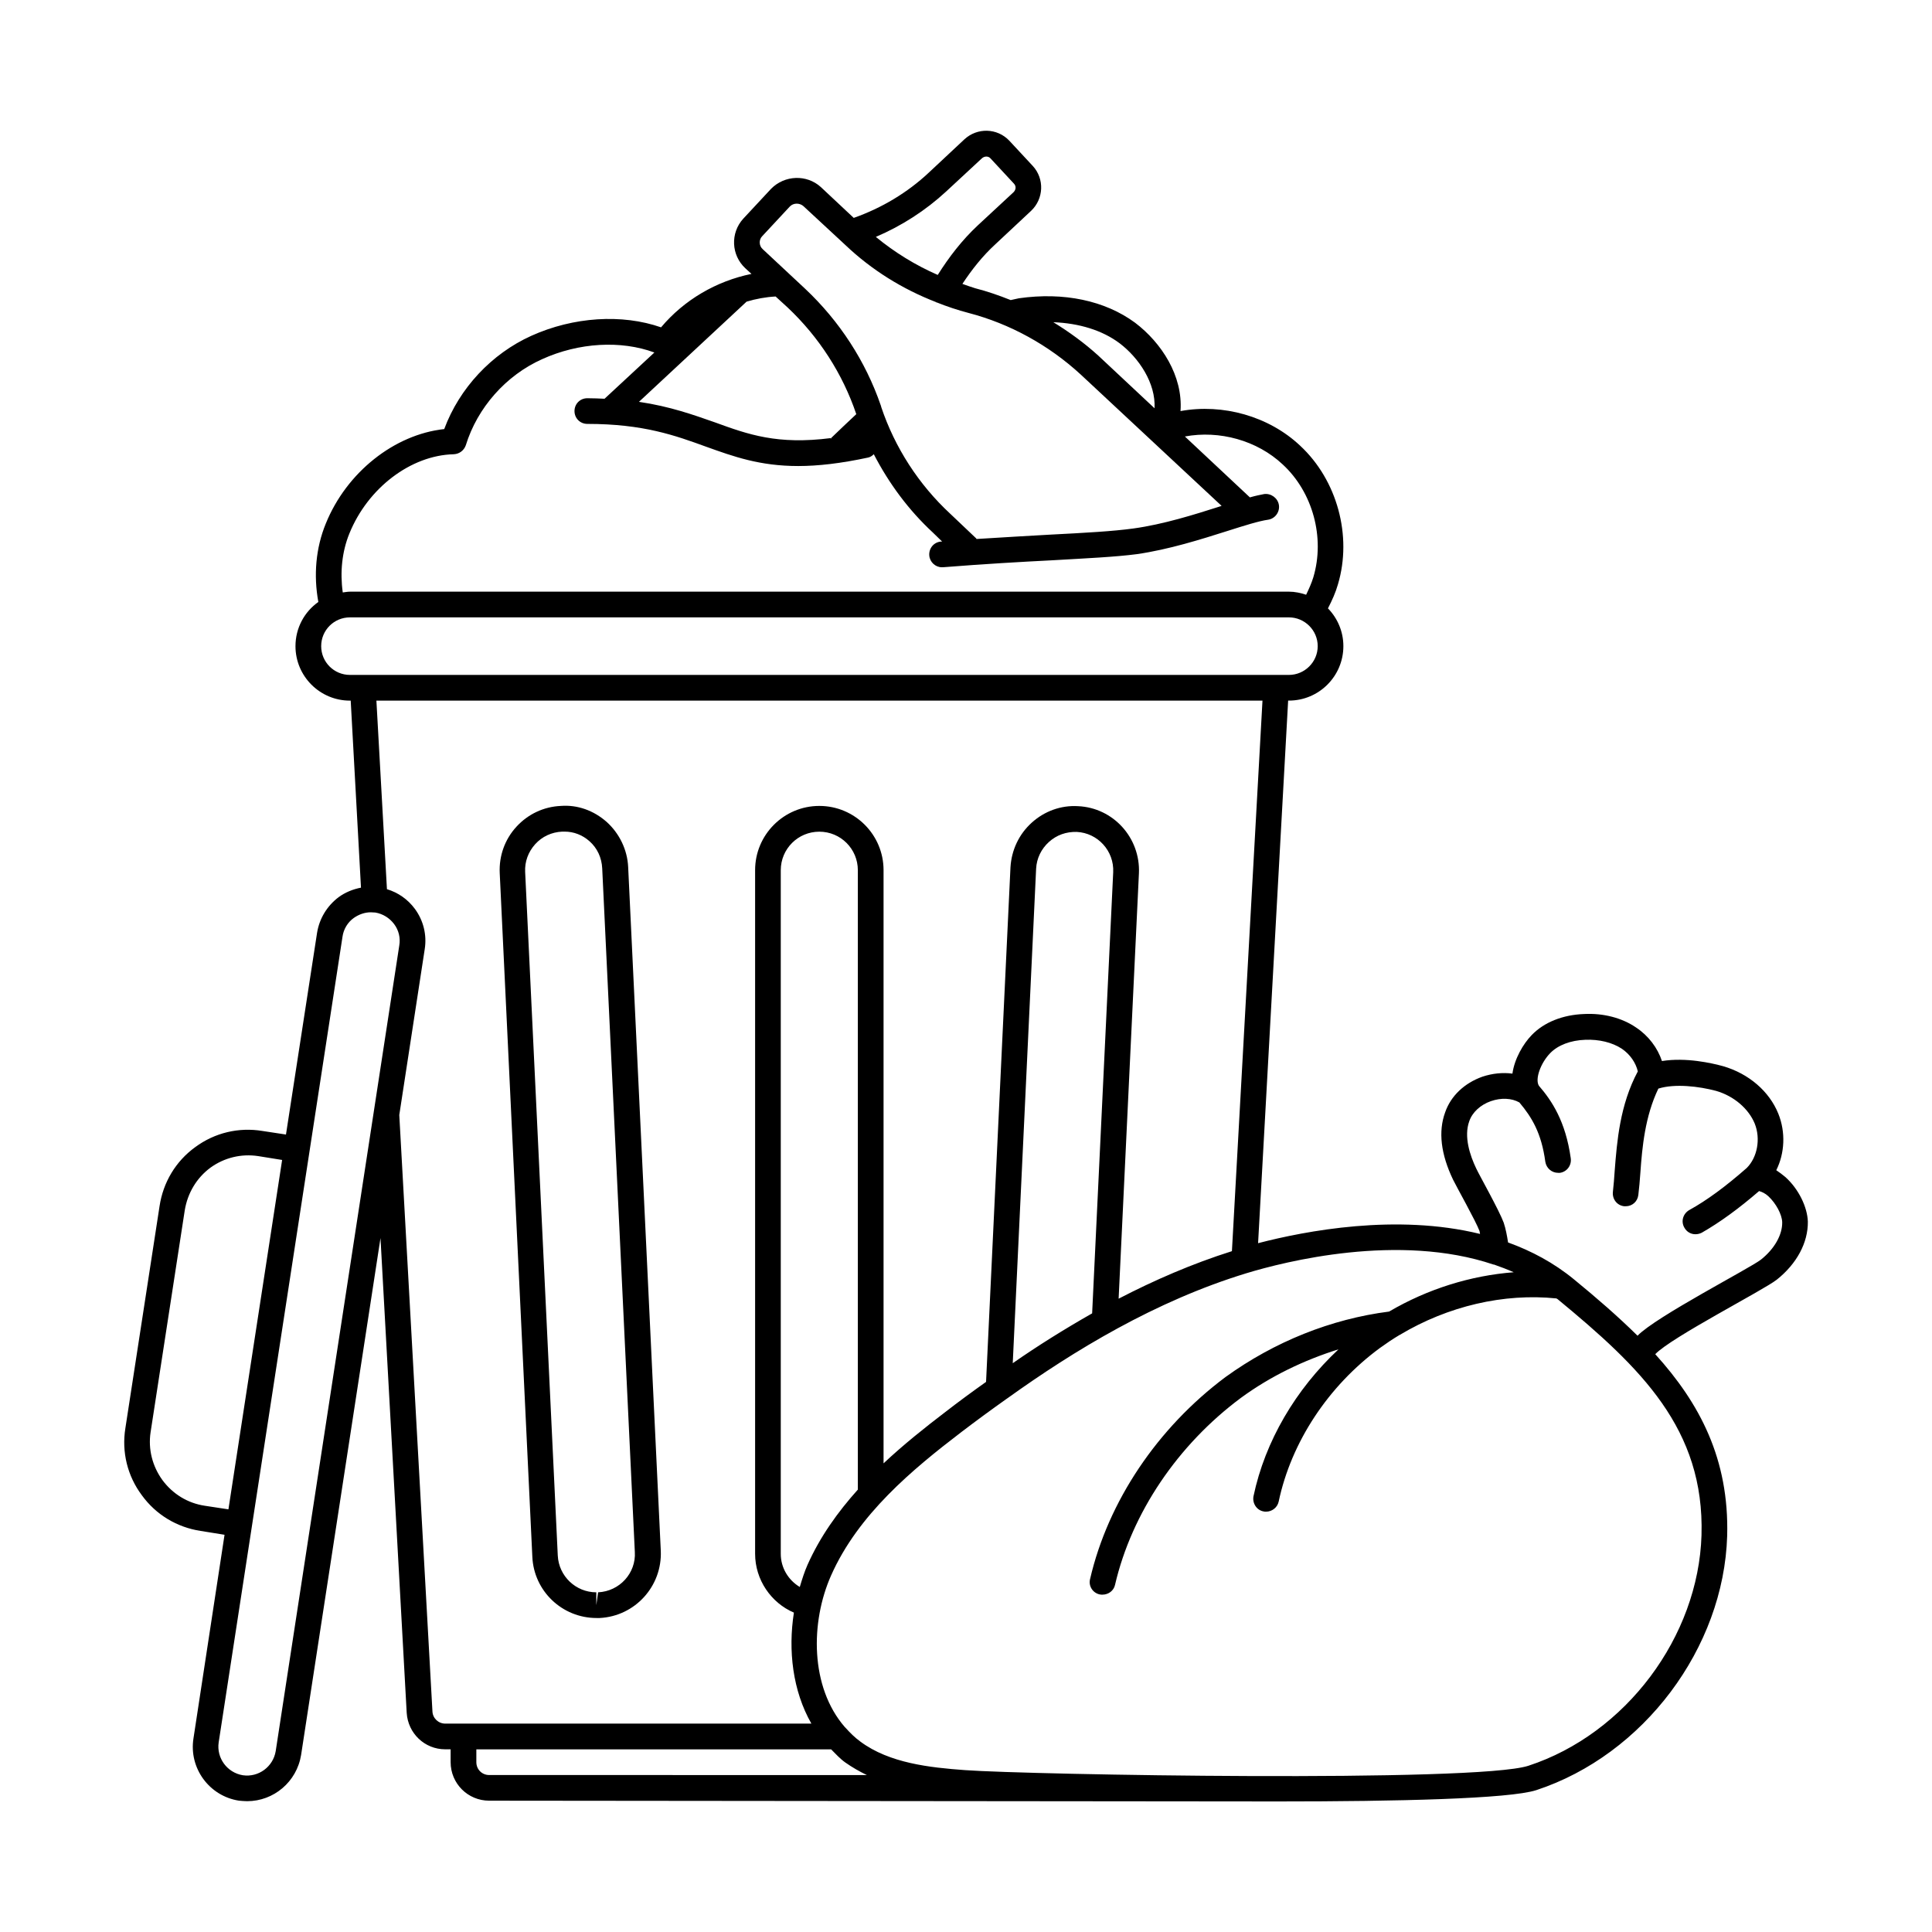<?xml version="1.0" encoding="UTF-8"?>
<!-- Uploaded to: ICON Repo, www.svgrepo.com, Generator: ICON Repo Mixer Tools -->
<svg fill="#000000" width="800px" height="800px" version="1.1" viewBox="144 144 512 512" xmlns="http://www.w3.org/2000/svg">
 <g>
  <path d="m304.75 361.8c-3.402-2.996-7.691-4.562-12.117-4.223-4.562 0.203-8.715 2.18-11.777 5.516-3.062 3.336-4.629 7.691-4.426 12.254l8.645 181.24c0.41 9.055 7.898 16.203 17.02 16.203h0.816c9.395-0.477 16.613-8.441 16.203-17.836l-8.645-181.17c-0.203-4.562-2.312-8.922-5.719-11.984zm-2.246 204.18-0.477 3.402v-3.402c-5.445 0-9.941-4.289-10.211-9.734l-8.645-181.17c-0.137-2.723 0.816-5.309 2.656-7.352s4.356-3.199 7.148-3.336h0.68c2.383 0 4.699 0.887 6.535 2.519 2.109 1.84 3.269 4.426 3.402 7.215l8.645 181.17c0.344 5.582-4.016 10.414-9.734 10.688z"/>
  <path d="m617.18 455.96c-0.816-0.68-1.633-1.293-2.449-1.84 2.246-4.492 2.519-10.078 0.543-14.977-2.383-5.922-7.828-10.621-14.637-12.594-2.996-0.816-9.805-2.383-16.203-1.363-1.156-3.473-3.539-6.672-6.809-8.852-3.746-2.586-8.715-3.879-13.82-3.609-5.652 0.203-10.621 2.18-13.891 5.582-2.246 2.316-4.562 6.262-5.106 10.211-2.586-0.34-5.309-0.066-7.965 0.816-4.766 1.703-8.375 5.106-9.871 9.465-1.84 5.039-1.156 11.031 2.109 17.836 0.887 1.84 5.992 10.895 7.012 13.617 0.07 0.277 0.07 0.551 0.137 0.754-22.195-5.445-46.227-0.816-58.824 2.449l7.965-143.79h0.203c7.965 0 14.434-6.469 14.434-14.434 0-3.879-1.566-7.422-4.086-10.008 1.09-2.109 2.043-4.223 2.656-6.398 3.812-12.801-0.203-27.574-10.008-36.695-8.301-7.832-20.488-11.234-31.723-9.191 0.68-9.328-5.039-18.109-12.051-23.422-7.965-5.856-18.859-8.168-30.773-6.469-0.75 0.137-1.43 0.34-2.18 0.477-3.062-1.227-6.195-2.316-9.395-3.133-1.156-0.34-2.246-0.75-3.402-1.156 2.519-3.812 5.309-7.352 8.715-10.484l9.465-8.852c3.402-3.199 3.609-8.512 0.477-11.914l-6.262-6.738c-3.199-3.336-8.441-3.473-11.848-0.34l-9.465 8.852c-5.652 5.309-12.527 9.395-19.879 11.984l-8.715-8.168c-3.746-3.402-9.602-3.199-13.207 0.477l-7.352 7.898c-3.473 3.812-3.199 9.668 0.543 13.141l1.633 1.496c-9.328 1.906-17.836 6.875-23.965 14.16-10.348-3.609-23.215-2.793-34.383 2.246-10.555 4.766-19.062 13.891-23.078 24.715-13.207 1.43-25.871 11.438-31.387 25.055-2.656 6.469-3.269 13.684-1.973 20.766-3.676 2.586-6.059 6.875-6.059 11.711 0 7.965 6.469 14.434 14.434 14.434h0.203l2.723 49.562c-2.109 0.41-4.152 1.227-5.922 2.519-3.062 2.316-5.106 5.652-5.719 9.465l-8.238 53.445-6.262-0.953c-6.269-1.027-12.602 0.469-17.777 4.281-5.176 3.746-8.512 9.328-9.465 15.66l-9.055 58.824c-1.02 6.332 0.543 12.664 4.356 17.77 3.746 5.176 9.328 8.512 15.59 9.465l6.332 1.02-8.238 53.988c-1.227 7.828 4.152 15.25 12.051 16.477 0.75 0.066 1.496 0.137 2.18 0.137 7.012 0 13.141-5.106 14.297-12.254l21.039-136.98 6.945 125.82c0.34 5.445 4.766 9.668 10.211 9.668h1.43v3.402c0 5.652 4.562 10.211 10.211 10.211 0 0 190.36 0.203 209.08 0.203 31.453 0 61.273-0.68 68.422-2.996 28.391-9.328 49.699-37.648 50.586-67.402 0.543-20.355-7.285-35.129-19.062-48.133 4.289-4.492 28.664-16.953 32.203-19.742 5.309-4.223 8.305-9.805 8.238-15.387-0.133-3.883-2.449-8.648-5.922-11.781zm-176.47-220.99c5.106 3.879 9.602 10.555 9.258 17.227l-14.91-13.957c-3.676-3.336-7.691-6.262-11.914-8.852 6.809 0.27 12.938 2.109 17.566 5.582zm-45.953-40.238 9.465-8.781c0.68-0.613 1.703-0.613 2.246 0l6.195 6.672c0.68 0.68 0.613 1.633-0.066 2.316l-9.465 8.781c-4.152 3.879-7.625 8.375-10.621 13.141-5.922-2.586-11.438-5.992-16.406-10.078 6.871-2.93 13.203-7.012 18.652-12.051zm-48.75 11.848 7.285-7.828c0.953-1.02 2.586-1.02 3.609-0.137l11.164 10.348c6.875 6.535 15.047 11.641 24.031 15.113v0.066h0.137c2.723 1.09 5.582 2.043 8.441 2.793 10.961 2.859 21.242 8.512 29.754 16.34l37.309 34.789c-0.203 0.066-0.41 0.137-0.613 0.203-6.606 2.109-14.844 4.699-22.738 5.785-5.445 0.75-12.801 1.156-22.059 1.633-5.719 0.34-12.254 0.68-19.539 1.156-0.066-0.137-0.137-0.273-0.273-0.34l-6.672-6.332c-8.375-7.762-14.707-17.566-18.312-28.32 0-0.137-0.066-0.273-0.137-0.477-4.016-11.641-10.895-22.262-20.016-30.84l-11.234-10.484c-1.02-0.883-1.09-2.516-0.137-3.469zm-4.152 17.359c2.519-0.75 5.106-1.227 7.691-1.363l3.199 2.926c8.305 7.828 14.57 17.566 18.18 28.254-1.703 1.566-5.106 4.832-6.672 6.332 0.34-0.066-0.543 0.477 0 0-14.23 1.84-21.992-0.953-30.773-4.152-5.652-1.973-11.848-4.223-20.152-5.445zm-105.25 61.41c4.902-12.051 16.273-20.695 27.641-20.969 1.496-0.066 2.723-1.02 3.199-2.383 3.062-9.941 10.621-18.52 20.219-22.809 9.734-4.426 20.902-5.039 29.754-1.77l-13.207 12.254c-1.43-0.066-2.996-0.137-4.562-0.137-1.906 0-3.402 1.496-3.402 3.402s1.496 3.402 3.402 3.402c14.844 0 23.285 3.062 31.523 6.059 7.215 2.586 14.16 5.106 24.375 5.106 5.176 0 11.234-0.68 18.52-2.246 0.613-0.137 1.09-0.477 1.496-0.887 4.016 7.762 9.258 14.844 15.66 20.766l2.449 2.383h-0.273c-1.906 0.137-3.269 1.77-3.133 3.676 0.137 1.77 1.633 3.133 3.336 3.133h0.273c11.234-0.887 20.766-1.43 28.867-1.84 9.395-0.543 16.816-0.887 22.535-1.633 8.512-1.227 17.09-3.949 23.965-6.129 4.492-1.43 8.375-2.656 10.824-2.996 1.84-0.273 3.133-2.043 2.859-3.879-0.273-1.84-2.043-3.133-3.879-2.926-1.09 0.203-2.383 0.477-3.812 0.887l-17.227-16.137c9.121-1.703 19.133 1.02 25.938 7.422 7.965 7.352 11.234 19.402 8.102 29.887-0.477 1.566-1.156 3.062-1.906 4.629-1.43-0.477-2.996-0.816-4.562-0.816l-248.84 0.004c-0.68 0-1.293 0.137-1.906 0.203-0.75-5.375-0.207-10.82 1.77-15.656zm0.137 37.512c-4.223 0-7.625-3.402-7.625-7.625s3.402-7.625 7.625-7.625h248.84c4.152 0 7.625 3.402 7.625 7.625s-3.473 7.625-7.625 7.625zm-38.469 220.18c-4.562-0.68-8.512-3.133-11.234-6.809-2.656-3.676-3.812-8.168-3.133-12.664l9.055-58.824c0.75-4.562 3.133-8.578 6.809-11.301 3.676-2.656 8.168-3.746 12.664-3.062l6.332 1.02-14.23 92.594zm18.793 65.02c-0.68 4.152-4.562 7.012-8.715 6.398-4.152-0.68-7.012-4.562-6.398-8.715l32.816-213.51c0.273-1.973 1.363-3.812 2.996-4.969 1.363-0.953 2.926-1.496 4.492-1.496 0.41 0 0.816 0.066 1.227 0.066 1.973 0.34 3.746 1.43 4.969 3.062 1.227 1.633 1.703 3.676 1.363 5.652zm44.934-7.285c-1.84 0-3.336-1.43-3.402-3.269l-8.785-158.02 6.738-43.914c0.613-3.812-0.34-7.625-2.586-10.688-1.906-2.586-4.492-4.356-7.422-5.242l-2.793-49.973h234.82l-8.098 145.9c-10.555 3.336-20.562 7.691-30.023 12.594l5.379-112.75c0.41-9.395-6.809-17.359-16.137-17.77-4.492-0.273-8.852 1.293-12.254 4.356-3.402 3.062-5.379 7.285-5.652 11.848l-6.469 136.37c-3.746 2.656-7.352 5.309-10.688 7.898-5.445 4.152-11.098 8.645-16.477 13.684v-157.2c0-9.395-7.625-17.02-17.02-17.02s-17.02 7.625-17.02 17.02v181.17c0 6.875 4.223 13.004 10.281 15.59-1.566 10.008-0.34 20.695 4.629 29.41zm177.01-225.62-5.582 116.9c-7.422 4.223-14.5 8.645-21.039 13.207l6.195-131.06c0.137-2.723 1.363-5.242 3.402-7.082 2.043-1.84 4.562-2.723 7.352-2.656 5.59 0.273 9.945 5.039 9.672 10.691zm-67.672-0.543v164.15c-5.309 5.922-10.008 12.461-13.344 19.949-0.816 1.84-1.43 3.812-2.043 5.856-3.062-1.84-5.039-5.106-5.039-8.781v-181.17c0-5.652 4.562-10.211 10.211-10.211 5.652-0.004 10.215 4.559 10.215 10.211zm-97.699 239.79c-1.906 0-3.402-1.496-3.402-3.402v-3.402h94.023c1.227 1.227 2.316 2.449 3.746 3.473 1.84 1.293 3.746 2.383 5.719 3.336zm321.28-63.59c-0.816 26.961-20.086 52.695-45.887 61.137-13.82 4.492-132.42 2.383-149.24 1.156-9.395-0.68-20.086-1.84-27.777-7.559-1.496-1.09-2.723-2.316-3.949-3.676-0.066-0.066-0.137-0.137-0.203-0.203-9.191-10.621-9.121-27.777-3.609-40.168 7.148-16.137 21.516-28.051 34.52-37.988 3.746-2.859 7.828-5.856 12.051-8.852 0.066-0.066 0.137-0.066 0.203-0.137 17.566-12.594 39.148-25.734 63.25-33.09 10.281-3.133 40.441-10.758 65.496-2.316h0.137c1.77 0.613 3.539 1.293 5.242 2.043-11.438 0.887-22.809 4.426-33.02 10.418-15.387 1.973-30.363 7.965-43.367 17.359-18.043 13.48-31.113 32.953-35.879 53.512-0.477 1.84 0.68 3.676 2.519 4.086 0.273 0.066 0.543 0.066 0.75 0.066 1.566 0 2.996-1.02 3.336-2.586 4.426-19.062 16.613-37.105 33.359-49.562 7.898-5.785 16.75-10.008 25.871-12.867-11.371 10.621-19.473 24.375-22.535 38.941-0.34 1.84 0.816 3.676 2.656 4.016 0.203 0.066 0.477 0.066 0.68 0.066 1.566 0 2.996-1.09 3.336-2.656 3.336-15.797 13.141-30.637 26.824-40.715 1.703-1.227 3.402-2.383 5.242-3.473 0.066 0 0.137-0.066 0.137-0.066 12.664-7.559 27.438-11.031 41.395-9.602 0.137 0.066 0.203 0.137 0.34 0.203 22.055 18.191 38.938 34.395 38.121 62.512zm15.727-72.984c-2.859 2.246-27.844 15.113-32.68 20.152-5.176-5.106-10.824-10.008-16.816-14.91-5.379-4.426-11.301-7.559-17.496-9.805-0.273-1.77-0.613-3.609-1.156-5.242-1.227-3.336-6.469-12.594-7.285-14.367-1.633-3.402-3.336-8.441-1.84-12.527 0.816-2.383 2.996-4.356 5.719-5.309s5.516-0.816 7.559 0.34c3.336 3.949 5.856 8.168 6.875 15.727 0.273 1.703 1.703 2.926 3.402 2.926h0.477c1.84-0.273 3.133-1.973 2.859-3.879-1.363-9.734-4.969-15.184-8.441-19.199-1.09-1.77 0.477-6.059 2.996-8.645 2.043-2.109 5.379-3.402 9.328-3.539 3.609-0.137 7.082 0.68 9.668 2.383 2.18 1.496 3.676 3.676 4.223 5.992-4.766 8.918-5.516 18.52-6.129 26.348-0.137 1.973-0.273 3.879-0.477 5.582-0.203 1.906 1.09 3.609 2.996 3.812h0.41c1.703 0 3.133-1.227 3.336-2.996 0.203-1.77 0.41-3.812 0.543-5.922 0.477-6.738 1.227-14.91 4.766-22.262 4.356-1.363 10.758-0.613 15.32 0.613 4.699 1.363 8.578 4.699 10.211 8.645 1.633 4.086 0.68 8.988-2.109 11.777-5.582 4.902-10.555 8.578-15.25 11.164-1.633 0.953-2.246 2.996-1.293 4.629 0.613 1.156 1.77 1.77 2.926 1.77 0.613 0 1.156-0.137 1.703-0.41 4.766-2.723 9.734-6.332 15.184-11.031 0.75 0.203 1.633 0.613 2.449 1.363 2.043 1.906 3.609 4.832 3.676 6.875 0.066 3.34-2.043 7.086-5.652 9.945z"/>
 </g>
</svg>